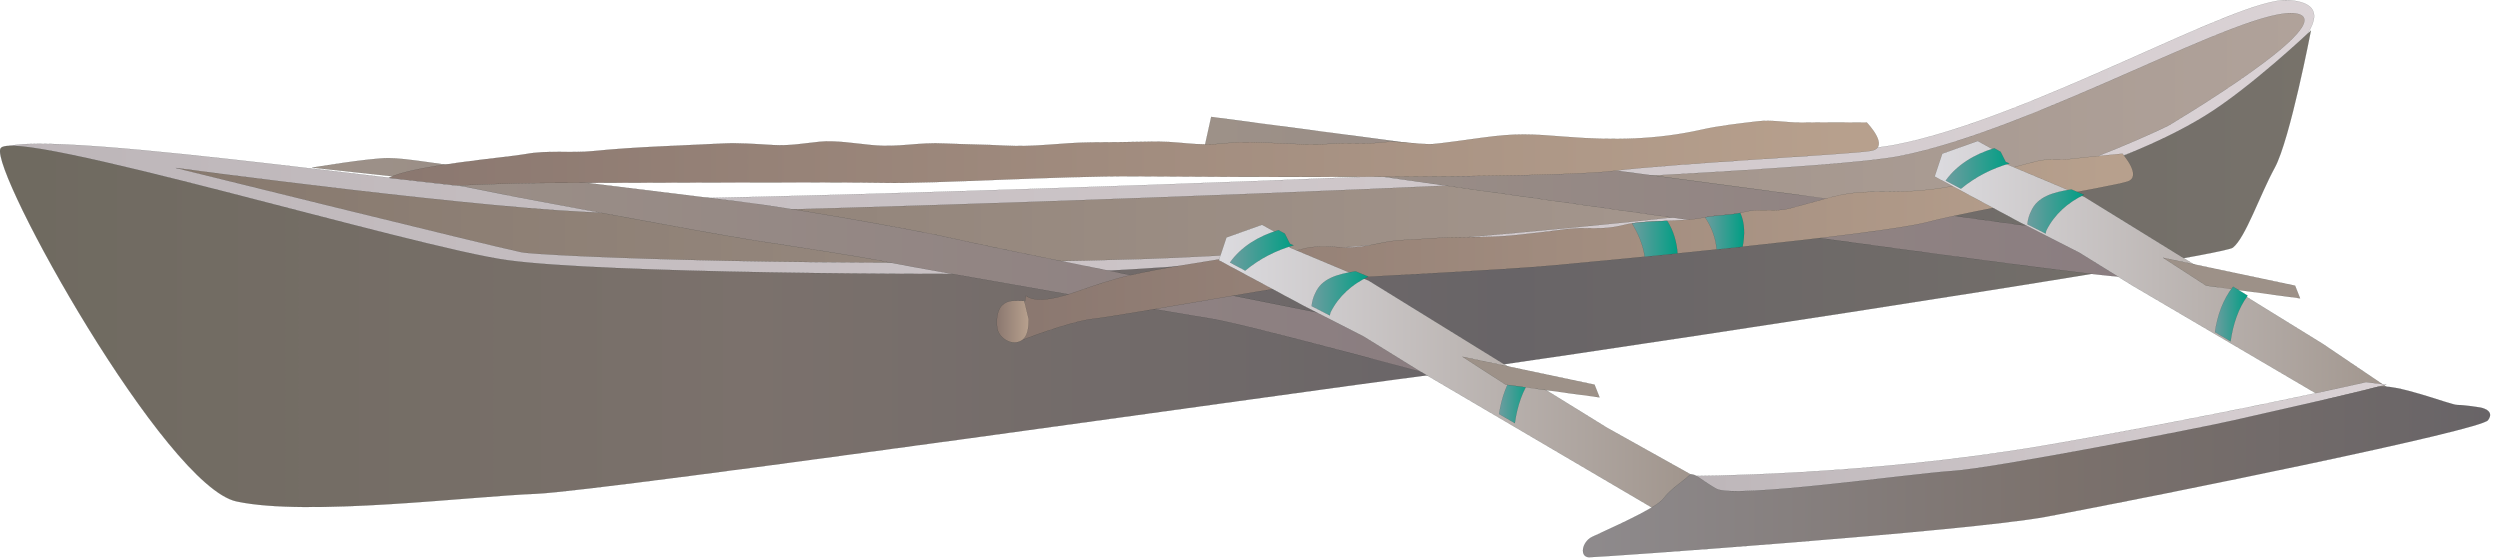 
        <svg xmlns:rdf="http://www.w3.org/1999/02/22-rdf-syntax-ns#" xmlns="http://www.w3.org/2000/svg" xmlns:cc="http://creativecommons.org/ns#" xmlns:xlink="http://www.w3.org/1999/xlink" xmlns:dc="http://purl.org/dc/elements/1.1/" x="0px" y="0px" width="502" height="112" viewBox="0 0 502 112" xml:space="preserve">
            <title>Outrigger canoe 4</title>
            <desc xmlns:ian_image_library="https://ian.umces.edu/media-library/">
                <ian_image_library:title>Outrigger canoe 4</ian_image_library:title>
                <ian_image_library:descr>Illustration of an outrigger canoe</ian_image_library:descr>
                <ian_image_library:scene>
                    <ian_image_library:contains>recreation, fishing, outdoors, boat, outrigger, boating, gunwale, canoe</ian_image_library:contains>
                    <ian_image_library:when>2006-04-14</ian_image_library:when>
                </ian_image_library:scene>
            </desc>
            
 <defs></defs>
 <linearGradient id="ian_symbols_7bac0856fe0cbc64498fa1cb33985f17" y2="33.399" gradientUnits="userSpaceOnUse" x2="464.67" y1="33.399" x1=".401">
  <stop stop-color="#BDB6B9" offset="0"/>
  <stop stop-color="#DAD2D5" offset="1"/>
 </linearGradient>
 <path stroke-linejoin="round" d="m122.13 39.992c22.554.386 235-6.332 258.44-10.921 27.573-5.396 68.84-29.699 78.873-29.048 15.673 1.017-8.406 18.859-12.995 22.933-4.597 4.081-64.092 24.208-107.41 30.329-43.331 6.108-231.66 13.504-231.66 13.504s-115.48-33.068-106.47-37.169c9.005-4.101 98.67 9.992 121.23 10.372z" stroke="#172221" stroke-linecap="round" stroke-width=".02" fill="url(#ian_symbols_7bac0856fe0cbc64498fa1cb33985f17)"/>
 <linearGradient id="ian_symbols_bde44f0b63d890d41ddc85ec58873f46" y2="27.678" gradientUnits="userSpaceOnUse" x2="462.73" y1="27.678" x1="35.298">
  <stop stop-color="#87796E" offset="0"/>
  <stop stop-color="#B0A29A" offset="1"/>
 </linearGradient>
 <path stroke-linejoin="round" d="m122.13 42.73c22.554.379 235.76-6.779 259.2-11.368 27.573-5.39 69.704-30.2 79.643-28.668 9.944 1.532-25.611 22.554-25.611 22.554s-17.256 8.474-30.088 10.921c-20.297 3.891-56.103 5.993-70.993 7.646-13.29 1.478-70.45 7.098-104.85 8.196-61.248 1.939-120.95-.569-124.78-1.376-6.552-1.363-69.352-16.914-69.352-16.914s64.272 8.616 86.832 9.009z" stroke="#172221" stroke-linecap="round" stroke-width=".02" fill="url(#ian_symbols_bde44f0b63d890d41ddc85ec58873f46)"/>
 <linearGradient id="ian_symbols_343aa0aebe3fb174ad334254149e38ab" y2="53.975" gradientUnits="userSpaceOnUse" x2="464.03" y1="53.975" x1=".01">
  <stop stop-color="#6F6A60" offset=".011"/>
  <stop stop-color="#7B716C" offset=".326"/>
  <stop stop-color="#686467" offset=".652"/>
  <stop stop-color="#77726A" offset="1"/>
 </linearGradient>
 <path stroke-linejoin="round" d="m464.03 6.138s-4.209 21.916-7.26 27.522c-3.058 5.613-5.864 14.019-8.413 16.059-2.549 2.034-148.06 23.95-164.37 25.984-16.304 2.041-163.1 22.94-176.35 23.448-13.253.509-45.873 4.596-60.143 1.532-14.28-3.054-49.442-66.261-47.402-70.843 2.041-4.589 83.069 19.882 101.93 22.425 18.856 2.556 84.612 3.064 110.09 2.556 25.489-.515 187.05-13.768 198.78-17.842 11.714-4.088 22.551-8.026 31.729-13.632 9.18-5.608 21.41-17.206 21.41-17.206z" stroke="#172221" stroke-linecap="round" stroke-width=".02" fill="url(#ian_symbols_343aa0aebe3fb174ad334254149e38ab)"/>
 <linearGradient id="ian_symbols_1ee73290dc43a86419aa27cdeb4d59f6" y2="39.535" gradientUnits="userSpaceOnUse" x2="429.52" y1="39.535" x1="241.69">
  <stop stop-color="#9D9188" offset=".011"/>
  <stop stop-color="#8A7D80" offset=".978"/>
 </linearGradient>
 <path stroke-linejoin="round" d="m419.56 47.164c-4.597-1.017-176.35-23.692-176.35-23.692l-1.519 6.881s180.92 25.984 185.01 25.231c4.074-.766 2.542-4.338 2.542-4.338s-5.09-3.058-9.68-4.082z" stroke="#172221" stroke-linecap="round" stroke-width=".02" fill="url(#ian_symbols_1ee73290dc43a86419aa27cdeb4d59f6)"/>
 <linearGradient id="ian_symbols_0c2a18a60bebacd4b9d3f048143eeb84" y2="53.983" gradientUnits="userSpaceOnUse" x2="291.12" y1="53.983" x1="62.658">
  <stop stop-color="#9D9188" offset=".011"/>
  <stop stop-color="#8A7D80" offset=".978"/>
 </linearGradient>
 <path stroke-linejoin="round" d="m291.12 76.218s-41.283-11.219-47.913-12.229c-6.623-1.024-56.57-9.687-64.21-11.212-7.653-1.532-18.357-3.058-28.044-4.589-9.673-1.532-47.392-8.664-47.392-8.664l-15.754-3.146-25.15-2.718s11.47-1.912 15.287-1.912c3.83 0 10.182 1.268 22.879 2.847 5.993.752 12.541 1.559 18.862 2.352 13.406 1.661 25.726 3.18 29.241 3.593 8.657 1.023 35.163 5.606 43.826 7.646 8.664 2.041 80.524 16.31 80.524 16.31l17.84 11.722z" stroke="#172221" stroke-linecap="round" stroke-width=".02" fill="url(#ian_symbols_0c2a18a60bebacd4b9d3f048143eeb84)"/>
 <linearGradient id="ian_symbols_43dbb809914f1e4475ea7c076f9bb1c8" y2="49.713" gradientUnits="userSpaceOnUse" x2="428.35" y1="49.713" x1="204.48">
  <stop stop-color="#8B7870" offset=".011"/>
  <stop stop-color="#B7A08D" offset=".978"/>
 </linearGradient>
 <path stroke-linejoin="round" d="m206.01 59.393c2.353 1.776 7.708.027 10.291-.875 3.41-1.193 6.941-2.4 10.467-3.207 6.572-1.532 13.28-2.42 20.025-3.559 2.732-.461 5.328-.427 8.128-.508 2.644-.081 4.874-.861 7.26-1.41 2.39-.563 5.688-.21 8.128-.156 4.589.088 7.03-1.322 11.636-1.491 2.782-.095 6.321-.441 9.175-.508 4.895-.129 8.895.034 13.762-.516 2.047-.224 6.609-.725 8.663-1.017 5.546-.8 7.247.346 12.745-1.023 4.067-1.003 11.564-.536 15.727-1.417 3.071-.644 5.187-.366 8.229-1.125 2.851-.732 5.309-.122 8.148-.508.776-.108 6.807-1.81 7.653-2.041 5.41-1.519 7.62-1.525 13.172-1.525 7.413-.006 14.249-.861 21.076-3.559 2.813-1.112 5.728-1.81 8.684-2.576 2.332-.604 4.616-.169 7.016-.468 3.471-.434 10.606-1.051 10.192-1.051 0 0 4.081 4.589 1.023 5.606-3.063 1.023-30.583 5.613-40.273 8.162-9.677 2.542-63.705 7.64-74.921 8.664-11.216 1.017-34.149 2.041-41.287 2.549-7.131.502-45.866 7.64-50.968 8.155-5.094.508-15.283 4.583-15.283 4.583l1.52-9.179z" stroke="#172221" stroke-linecap="round" stroke-width=".02" fill="url(#ian_symbols_43dbb809914f1e4475ea7c076f9bb1c8)"/>
 <linearGradient id="ian_symbols_6449f624aa42ae34e17b55e44485e0af" y2="30.756" gradientUnits="userSpaceOnUse" x2="377.27" y1="30.756" x1="78.087">
  <stop stop-color="#8B7870" offset=".011"/>
  <stop stop-color="#B7A08D" offset=".978"/>
 </linearGradient>
 <path stroke-linejoin="round" d="m78.087 35.728c4.467-2.521 24.106-4.142 27.448-4.786 4.434-.834 9.03-.149 13.568-.604 8.511-.861 17.107-1.064 25.777-1.512 3.518-.19 6.813.102 10.382.298 3.366.197 6.274-.359 9.365-.665 3.084-.318 7.253.373 10.345.665 5.836.549 9.043-.61 14.934-.305 3.542.176 8.087.204 11.714.414 6.243.366 11.321-.59 17.554-.644 2.634-.013 8.471-.054 11.114-.135 7.115-.23 9.192 1.064 16.297.264 5.253-.59 14.751.637 20.133.183 3.945-.325 6.63.163 10.555-.292 3.694-.441 6.765.407 10.412.318 1.003-.027 8.806-1.118 9.887-1.268 7.02-.956 9.83-.746 16.91-.19 9.437.753 18.202.59 27.096-1.41 3.667-.827 7.437-1.227 11.253-1.688 3.017-.373 5.891.292 8.962.244 4.461-.075 13.599.027 13.057-.014 0 0 4.826 4.982.854 5.688-3.966.712-39.365 2.488-51.893 4.047-12.527 1.573-81.687 1.187-96.038 1.071-14.357-.122-40.931 1.519-50.063 1.308-9.111-.217-61.668.041-68.189.027-6.535-.007-17.937.508-17.937.508l-13.486-1.522z" stroke="#172221" stroke-linecap="round" stroke-width=".02" fill="url(#ian_symbols_6449f624aa42ae34e17b55e44485e0af)"/>
 <path stroke-linejoin="round" d="m426.19 30.854l.007.007c0-.007 0-.007-.01-.007z" stroke="#172221" stroke-linecap="round" stroke-width=".02" fill="none"/>
 <linearGradient id="ian_symbols_0838638c711e46b43dadc748b3c7857d" y2="47.947" gradientUnits="userSpaceOnUse" x2="336.85" y1="47.947" x1="327.71">
  <stop stop-color="#6C9D9F" offset=".011"/>
  <stop stop-color="#009E84" offset="1"/>
 </linearGradient>
 <path stroke-linejoin="round" d="m334.77 44.344c-2.505.102-5.03.203-7.064.515 1.309 2.149 2.254 4.427 2.546 6.691 2.111-.21 4.318-.434 6.593-.658-.14-2.196-.81-4.596-2.08-6.548z" stroke="#172221" stroke-linecap="round" stroke-width=".02" fill="url(#ian_symbols_0838638c711e46b43dadc748b3c7857d)"/>
 <linearGradient id="ian_symbols_b7d053ddfc80005419d0f10dc69cef29" y2="46.425" gradientUnits="userSpaceOnUse" x2="350.22" y1="46.425" x1="342.38">
  <stop stop-color="#6C9D9F" offset=".011"/>
  <stop stop-color="#009E84" offset="1"/>
 </linearGradient>
 <path stroke-linejoin="round" d="m349.45 42.757c-2.501.509-4.467.394-7.07.888 1.322 1.932 2.149 4.189 2.315 6.447 1.735-.183 3.478-.366 5.22-.549.45-2.386.46-4.738-.47-6.786z" stroke="#172221" stroke-linecap="round" stroke-width=".02" fill="url(#ian_symbols_b7d053ddfc80005419d0f10dc69cef29)"/>
 <linearGradient id="ian_symbols_8619840aed461e147d89b6cb5a89d1ad" y2="74.178" gradientUnits="userSpaceOnUse" x2="344.64" y1="74.178" x1="244.74">
  <stop stop-color="#DBDADE" offset=".011"/>
  <stop stop-color="#9D9188" offset="1"/>
 </linearGradient>
 <polygon stroke-linejoin="round" fill="url(#ian_symbols_8619840aed461e147d89b6cb5a89d1ad)" stroke="#172221" stroke-linecap="round" stroke-width=".02" points="244.74 52.262 246.27 47.679 253.41 45.124 257.99 47.679 259.01 49.719 274.81 56.336 322.72 85.905 344.64 98.135 333.93 103.23 284.5 74.178 273.8 67.555 261.82 61.434"/>
 <linearGradient id="ian_symbols_dcc3bbfbd1033e344df4ced541105291" y2="57.359" gradientUnits="userSpaceOnUse" x2="485.32" y1="57.359" x1="388.47">
  <stop stop-color="#DBDADE" offset=".011"/>
  <stop stop-color="#9D9188" offset="1"/>
 </linearGradient>
 <polygon stroke-linejoin="round" fill="url(#ian_symbols_dcc3bbfbd1033e344df4ced541105291)" stroke="#172221" stroke-linecap="round" stroke-width=".02" points="388.47 35.443 390 30.854 397.13 28.312 401.72 30.854 402.74 32.887 418.54 39.524 466.46 69.08 485.32 81.825 477.66 86.407 428.22 57.359 417.52 50.729 405.54 44.622"/>
 <linearGradient id="ian_symbols_436389890104ec24d9cc20eb80118155" y2="64.578" gradientUnits="userSpaceOnUse" x2="206.57" y1="64.578" x1="200.15">
  <stop stop-color="#8B7870" offset=".011"/>
  <stop stop-color="#B7A08D" offset=".978"/>
 </linearGradient>
 <path stroke-linejoin="round" d="m205.68 60.423c-1.749 0-3.234-.312-4.467.902-1.085 1.078-1.234 3.396-.902 4.826.38 1.647 2.597 3.213 4.488 2.393 1.695-.725 1.749-3.03 1.77-4.44l-.89-3.681z" stroke="#172221" stroke-linecap="round" stroke-width=".02" fill="url(#ian_symbols_436389890104ec24d9cc20eb80118155)"/>
 <linearGradient id="ian_symbols_85199ea9b856bc14e5ef30d3f4d81ad3" y2="88.197" gradientUnits="userSpaceOnUse" x2="479.19" y1="88.197" x1="339.04">
  <stop stop-color="#BDB6B9" offset="0"/>
  <stop stop-color="#DAD2D5" offset="1"/>
 </linearGradient>
 <path stroke-linejoin="round" d="m410.39 89.471c35.674-6.122 64.722-12.738 64.722-12.738l4.074.502s-40.775 10.202-68.288 15.809c-27.529 5.599-67.281 6.616-67.281 6.616l-4.582-4.074c.01 0 35.68 0 71.36-6.115z" stroke="#172221" stroke-linecap="round" stroke-width=".02" fill="url(#ian_symbols_85199ea9b856bc14e5ef30d3f4d81ad3)"/>
 <linearGradient id="ian_symbols_f9c566a3b715e384ddce3de209fabe3e" y2="94.747" gradientUnits="userSpaceOnUse" x2="500.01" y1="94.747" x1="317.85">
  <stop stop-color="#8E8A8C" offset=".011"/>
  <stop stop-color="#7B716C" offset=".534"/>
  <stop stop-color="#686467" offset="1"/>
 </linearGradient>
 <path stroke-linejoin="round" d="m319.15 111.9c-2.033 0-1.525-3.057.516-4.081 2.047-1.017 12.744-5.606 14.27-7.633 1.528-2.047 4.081-3.58 5.104-4.596.251-.258.508-.353.8-.319.881.095 2.122 1.335 4.8 2.868 3.572 2.047 39.25-3.064 47.398-3.573 8.161-.508 49.957-8.657 56.58-10.188 6.623-1.532 24.98-5.606 28.546-6.63 3.56-1.01 14.771 3.572 16.297 3.572 1.532 0 4.589.509 4.589.509s3.064.508 1.532 2.549c-1.532 2.034-64.217 14.778-88.679 19.374-15.68 2.92-89.72 8.14-91.76 8.14z" stroke="#172221" stroke-linecap="round" stroke-width=".02" fill="url(#ian_symbols_f9c566a3b715e384ddce3de209fabe3e)"/>
 <linearGradient id="ian_symbols_40e76003cbc7b614112c715939c1c863" y2="55.834" gradientUnits="userSpaceOnUse" x2="461.86" y1="55.834" x1="434.35">
  <stop stop-color="#9D9188" offset=".011"/>
  <stop stop-color="#9D9188" offset="1"/>
 </linearGradient>
 <polygon stroke-linejoin="round" fill="url(#ian_symbols_40e76003cbc7b614112c715939c1c863)" stroke="#172221" stroke-linecap="round" stroke-width=".02" points="461.86 59.908 460.85 57.359 434.35 51.76 443 57.359"/>
 <linearGradient id="ian_symbols_835bc911e455068449481f408c0f827e" y2="58.908" gradientUnits="userSpaceOnUse" x2="274.74" y1="58.908" x1="263.38">
  <stop stop-color="#6C9D9F" offset=".011"/>
  <stop stop-color="#009E84" offset="1"/>
 </linearGradient>
 <path stroke-linejoin="round" d="m272.19 54.479c-3.539.563-6.786 1.39-8.081 4.413-.414.813-.644 1.688-.732 2.576l3.654 1.871c.027-.21.061-.414.135-.624 1.627-3.268 4.349-5.647 7.579-7.166l-2.55-1.07z" stroke="#172221" stroke-linecap="round" stroke-width=".02" fill="url(#ian_symbols_835bc911e455068449481f408c0f827e)"/>
 <linearGradient id="ian_symbols_b1d32ccec0759ce4bd67d4a8b49b0b65" y2="79.489" gradientUnits="userSpaceOnUse" x2="307.6" y1="79.489" x1="301.03">
  <stop stop-color="#6C9D9F" offset=".011"/>
  <stop stop-color="#009E84" offset="1"/>
 </linearGradient>
 <path stroke-linejoin="round" d="m304.67 74.001c-2 2.522-3.173 5.83-3.644 9.131l3.148 1.844c.475-3.41 1.546-6.67 3.417-9.179l-2.93-1.796z" stroke="#172221" stroke-linecap="round" stroke-width=".02" fill="url(#ian_symbols_b1d32ccec0759ce4bd67d4a8b49b0b65)"/>
 <linearGradient id="ian_symbols_d018258cf83aa454ed59479d05c555b9" y2="50.279" gradientUnits="userSpaceOnUse" x2="259.75" y1="50.279" x1="246.98">
  <stop stop-color="#6C9D9F" offset=".011"/>
  <stop stop-color="#009E84" offset="1"/>
 </linearGradient>
 <path stroke-linejoin="round" d="m246.98 52.702l3.05 1.641c2.895-2.42 6.223-4.081 9.714-5.084l-.739-.312-1.017-2.034-1.268-.698c-3.92 1.173-7.43 3.267-9.73 6.487z" stroke="#172221" stroke-linecap="round" stroke-width=".02" fill="url(#ian_symbols_d018258cf83aa454ed59479d05c555b9)"/>
 <linearGradient id="ian_symbols_ee58102996db7154c549290bab84090a" y2="42.47" gradientUnits="userSpaceOnUse" x2="418.46" y1="42.47" x1="407.11">
  <stop stop-color="#6C9D9F" offset=".011"/>
  <stop stop-color="#009E84" offset="1"/>
 </linearGradient>
 <path stroke-linejoin="round" d="m415.92 38.04c-3.549.563-6.786 1.39-8.087 4.413-.4.813-.647 1.688-.726 2.583l3.66 1.864c.014-.197.055-.4.129-.624 1.627-3.254 4.346-5.647 7.563-7.166l-2.53-1.07z" stroke="#172221" stroke-linecap="round" stroke-width=".02" fill="url(#ian_symbols_ee58102996db7154c549290bab84090a)"/>
 <linearGradient id="ian_symbols_e8feda6dc606e044a550960c5368281b" y2="63.054" gradientUnits="userSpaceOnUse" x2="451.33" y1="63.054" x1="444.77">
  <stop stop-color="#6C9D9F" offset=".011"/>
  <stop stop-color="#009E84" offset="1"/>
 </linearGradient>
 <path stroke-linejoin="round" d="m448.41 57.569c-2.014 2.515-3.18 5.823-3.641 9.125l3.125 1.844c.488-3.403 1.56-6.664 3.431-9.178l-2.92-1.791z" stroke="#172221" stroke-linecap="round" stroke-width=".02" fill="url(#ian_symbols_e8feda6dc606e044a550960c5368281b)"/>
 <linearGradient id="ian_symbols_25f5d1bfb9aa9c5421a6791733a92fc4" y2="33.833" gradientUnits="userSpaceOnUse" x2="403.48" y1="33.833" x1="390.7">
  <stop stop-color="#6C9D9F" offset=".011"/>
  <stop stop-color="#009E84" offset="1"/>
 </linearGradient>
 <path stroke-linejoin="round" d="m390.7 36.263l3.054 1.634c2.908-2.407 6.229-4.074 9.728-5.084l-.739-.298-1.023-2.034-1.261-.712c-3.93 1.18-7.44 3.281-9.76 6.494z" stroke="#172221" stroke-linecap="round" stroke-width=".02" fill="url(#ian_symbols_25f5d1bfb9aa9c5421a6791733a92fc4)"/>
 <linearGradient id="ian_symbols_a85c51853f670e64dd9c415966ac7475" y2="75.713" gradientUnits="userSpaceOnUse" x2="321.19" y1="75.713" x1="293.66">
  <stop stop-color="#9D9188" offset=".011"/>
  <stop stop-color="#9D9188" offset="1"/>
 </linearGradient>
 <polygon stroke-linejoin="round" fill="url(#ian_symbols_a85c51853f670e64dd9c415966ac7475)" stroke="#172221" stroke-linecap="round" stroke-width=".02" points="321.19 79.791 320.18 77.235 293.66 71.636 302.34 77.235"/>
</svg>
